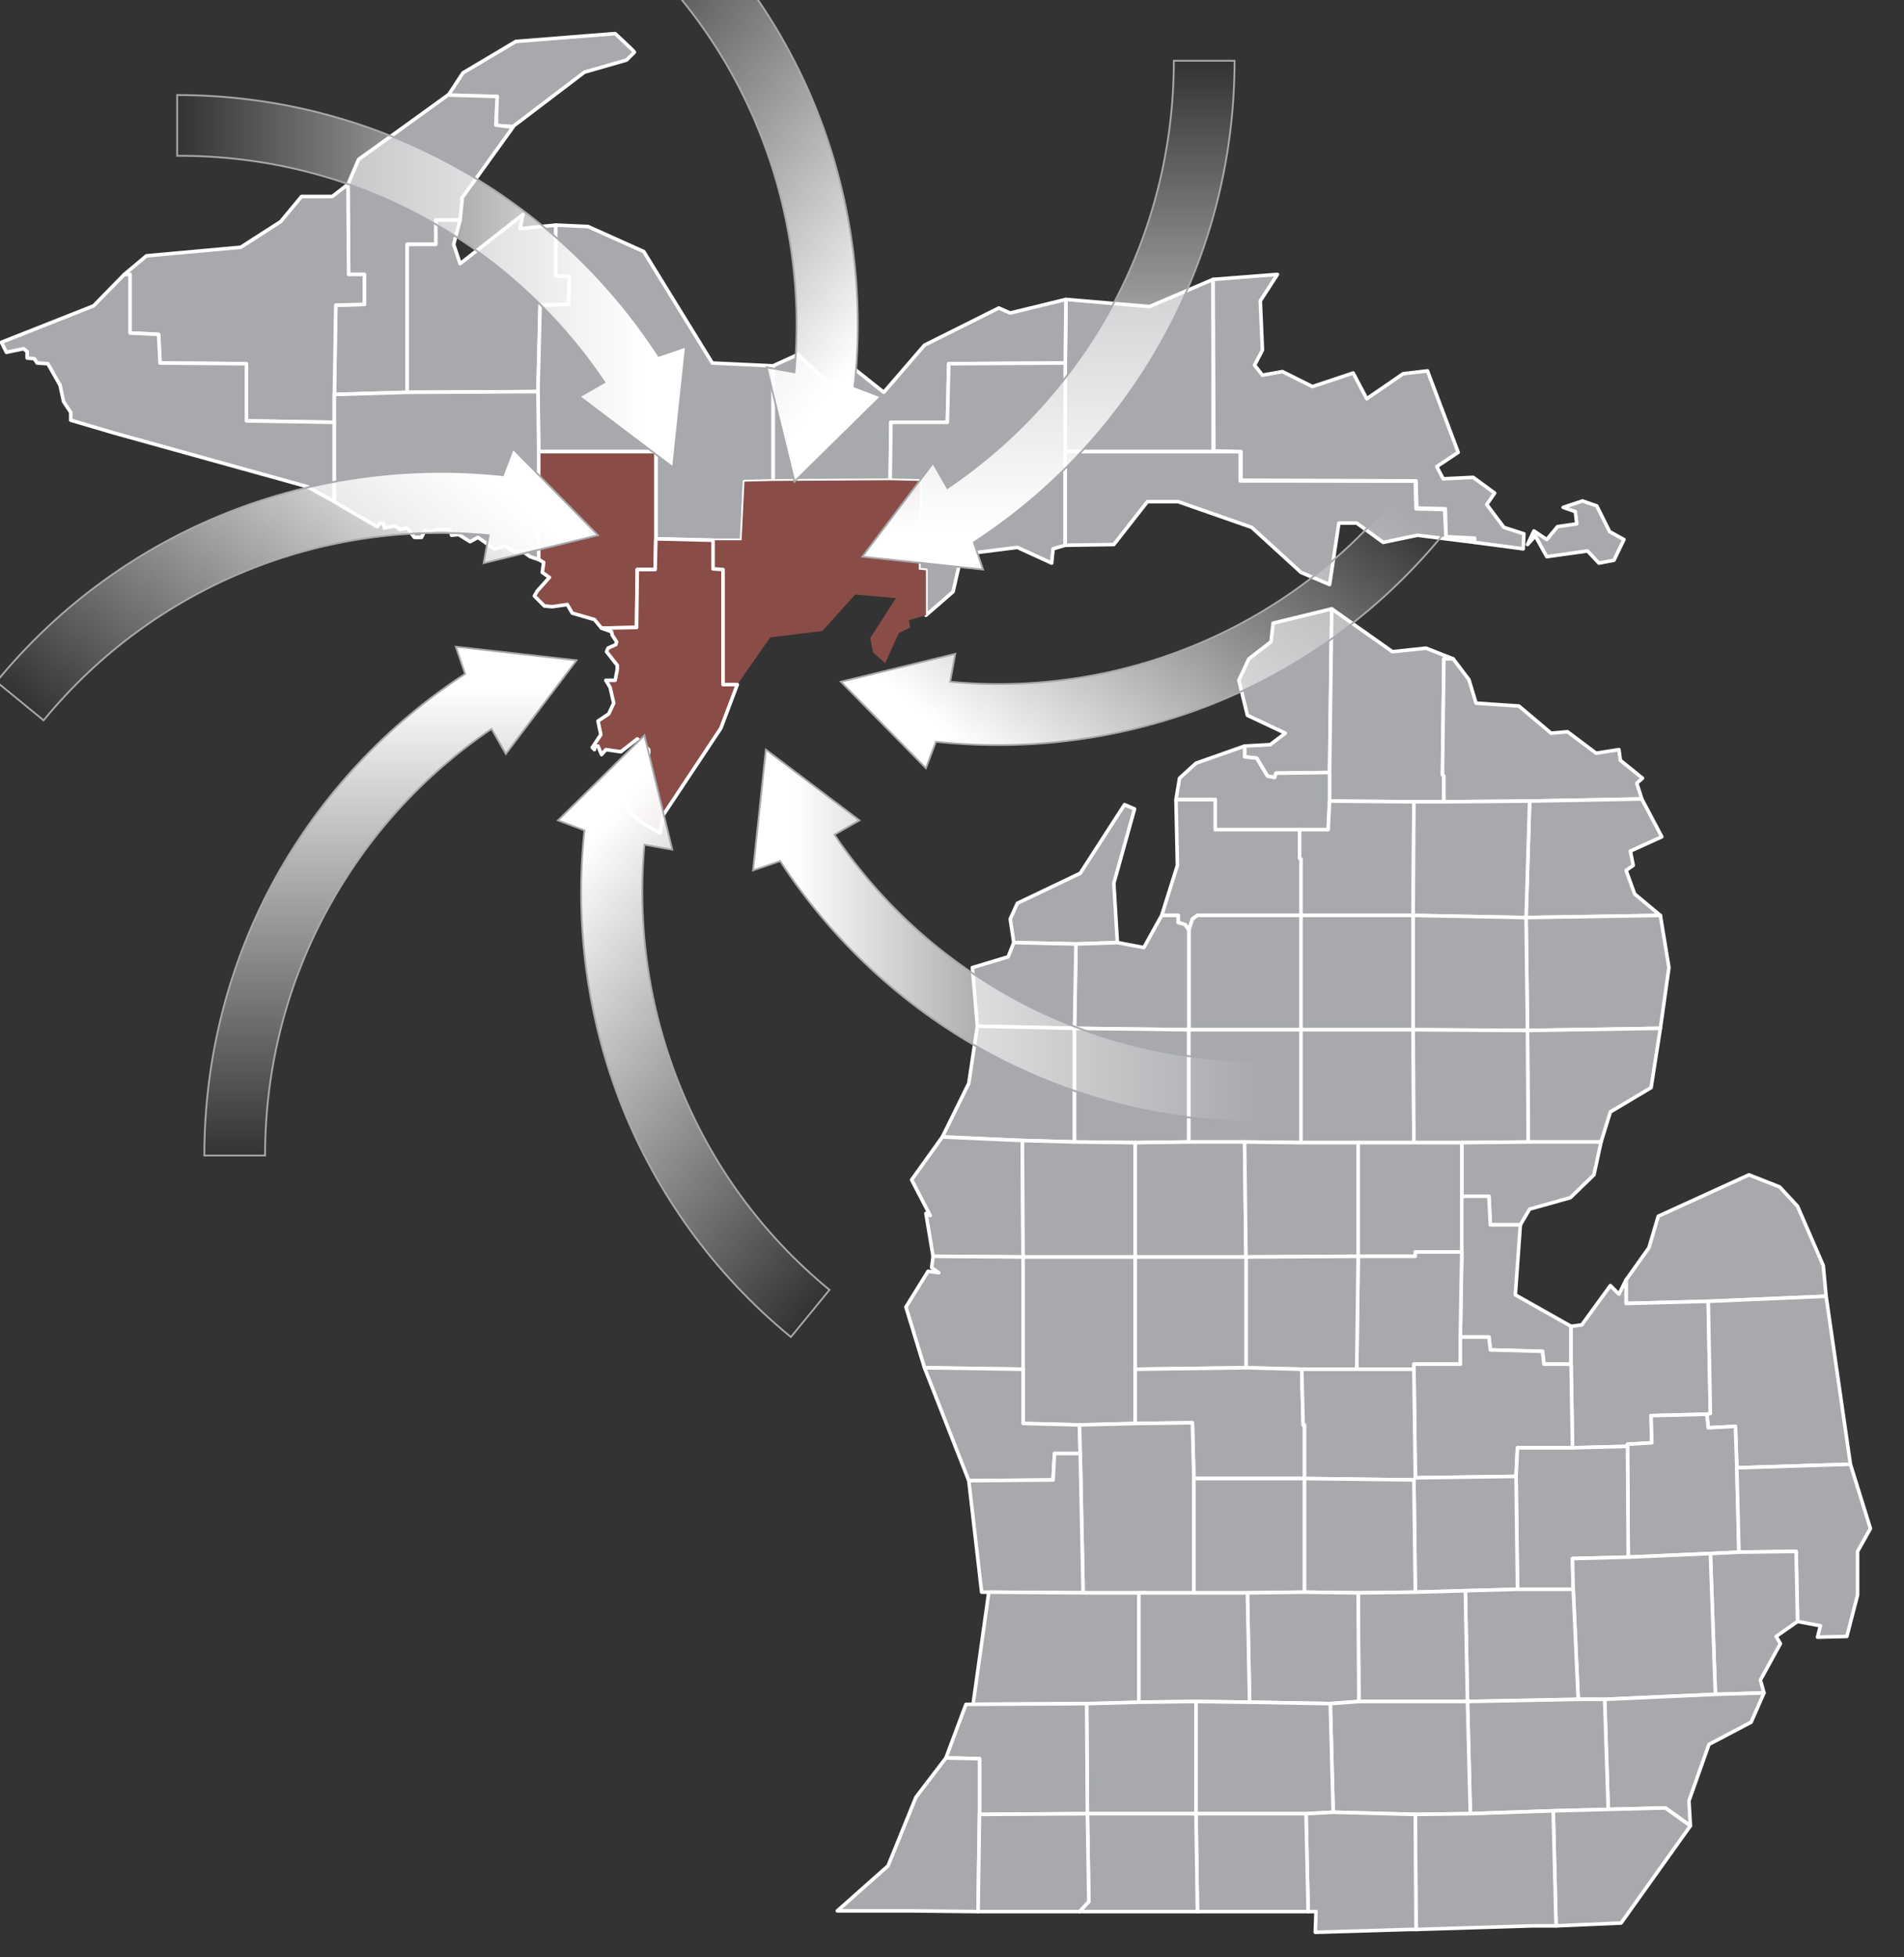 <svg xmlns="http://www.w3.org/2000/svg" xmlns:xlink="http://www.w3.org/1999/xlink" id="a" x="0px" y="0px" viewBox="0 0 266.5 273.9" style="enable-background:new 0 0 266.5 273.9;" xml:space="preserve"><rect x="0" y="0" width="266.5" height="273.9" fill="#333333" stroke="none"/><style type="text/css">			.st0{fill-rule:evenodd;clip-rule:evenodd;fill:#A7A9AC;stroke:#FFFFFF;stroke-width:0.5;stroke-linecap:round;stroke-linejoin:round;}	.st1{fill:#A7A9AC;stroke:#FFFFFF;stroke-width:0.5;stroke-linecap:round;stroke-linejoin:round;}			.st2{fill-rule:evenodd;clip-rule:evenodd;fill:#8A4C47;stroke:#FFFFFF;stroke-width:0.5;stroke-linecap:round;stroke-linejoin:round;}	.st3{fill-rule:evenodd;clip-rule:evenodd;fill:#8A4C47;}	.st4{fill:url(#SVGID_1_);stroke:#A7A9AC;stroke-width:0.25;stroke-miterlimit:10;}			.st5{fill:url(#SVGID_00000122690505190895142340000004733586342953473467_);stroke:#A7A9AC;stroke-width:0.25;stroke-miterlimit:10;}			.st6{fill:url(#SVGID_00000033349689096885957150000013779767858226728344_);stroke:#A7A9AC;stroke-width:0.25;stroke-miterlimit:10;}			.st7{fill:url(#SVGID_00000037693791764602363310000012371557747742332565_);stroke:#A7A9AC;stroke-width:0.25;stroke-miterlimit:10;}			.st8{fill:url(#SVGID_00000050658437600909060780000015427555927730714282_);stroke:#A7A9AC;stroke-width:0.25;stroke-miterlimit:10;}			.st9{fill:url(#SVGID_00000070818379082998805040000000229020285663491982_);stroke:#A7A9AC;stroke-width:0.25;stroke-miterlimit:10;}			.st10{fill:url(#SVGID_00000010305120211413611600000014575070577099711107_);stroke:#A7A9AC;stroke-width:0.25;stroke-miterlimit:10;}			.st11{fill:url(#SVGID_00000179609141252596128450000015498015029617020048_);stroke:#A7A9AC;stroke-width:0.25;stroke-miterlimit:10;}</style><polygon class="st0" points="149.1,63.2 149.1,50.8 149.2,41.9 160.9,42.9 169.8,39.1 169.8,63.2 "></polygon><polygon class="st0" points="108.2,67.3 108.2,51.2 111.7,49.6 116.1,53.8 119.8,51.8 123.7,54.9 129.4,48.3 139.8,43.1 141.4,43.8   149.2,41.9 149.1,50.8 132.8,50.9 132.6,59.1 124.7,59.1 124.6,67.2 "></polygon><polygon class="st0" points="129.6,86.1 129.6,79.8 128.6,79.7 128.8,67.3 124.6,67.2 124.7,59.1 132.6,59.1 132.8,50.9 149.1,50.8   149.1,63.2 149.1,76.3 147.4,76.8 147.2,78.8 142.4,76.6 136.1,77.4 134.2,79.3 133.4,82.8 "></polygon><polygon class="st0" points="149.1,76.3 149.1,63.2 169.8,63.2 173.6,63.2 173.6,67.3 198.1,67.3 198.2,71.2 202.2,71.3 202.4,75.2   206.4,75.3 206.4,75.9 198.4,74.9 193.6,75.9 189.9,73.2 187.4,73.2 186.1,81.8 182.1,80.1 175.2,73.8 164.9,70.2 160.6,70.2   155.9,76.2 "></polygon><path class="st0" d="M169.8,39.1l9-0.7l-2.4,3.7l0.3,6.9l-1.1,2.1l1.1,1.4l2.8-0.5l4.2,2.1l5.7-1.9l1.9,3.6l5.1-3.5l3.4-0.4  l4.3,11.4l-3,2L202,67l4.2-0.2l3,2.2l-1.1,1.6l2.4,3.2l2.8,0.9l-0.1,2.1l-6.8-0.9v-0.6l-4-0.2l-0.1-3.9l-4-0.1l-0.1-3.8l-24.5-0.1  v-4l-3.8-0.1L169.8,39.1L169.8,39.1L169.8,39.1z M213.8,76.2l1.1-1.2l1.6,2.9l5.7-0.8l1.6,1.7l2.1-0.4l1.4-2.9l-2-1.1l-1.8-3.6  l-2-0.7l-2.7,0.9l1.7,0.6l0.2,1.7l-2.7,0.4l-1.5,1.8l-1.8-1.2L213.8,76.2L213.8,76.2L213.8,76.2z"></path><polygon class="st0" points="174.2,104.4 177.8,104.2 179.9,102.6 174.6,100.1 173.4,95.2 174.8,92.2 177.9,89.8 178.2,87.2   186.4,85.2 186.1,108.1 178.6,108.2 178.4,108.8 177.4,108.6 175.9,106.1 174.2,105.9 "></polygon><polygon class="st0" points="202.1,112.2 197.9,112.2 186.1,112.1 186.1,108.1 186.4,85.2 194.9,91.2 199.6,90.7 203.4,92.2   202.1,92.2 201.9,108.4 202.1,108.6 "></polygon><polygon class="st0" points="202.1,112.2 202.1,108.6 201.9,108.4 202.1,92.2 203.4,92.2 205.6,95.1 206.6,98.4 212.6,98.8   217.1,102.6 219.4,102.4 223.4,105.4 226.6,104.9 226.8,106.4 229.9,108.9 229.1,109.6 229.8,111.8 214.1,112.1 "></polygon><polygon class="st0" points="181.9,116.1 170.1,116.1 170.1,111.9 164.6,111.9 165.1,108.9 167.4,106.8 174.2,104.4 174.2,105.9   175.9,106.1 177.4,108.6 178.4,108.8 178.6,108.2 186.1,108.1 186.1,112.1 185.9,116.1 "></polygon><polygon class="st0" points="213.6,128.4 214.1,112.1 229.8,111.8 232.6,117.1 228.2,119.1 228.6,121.1 227.6,121.8 228.8,125.1   232.4,128.1 "></polygon><polygon class="st0" points="166.4,130.2 165.9,129.4 164.9,129.1 164.9,128.1 162.6,128.1 164.8,121.1 164.6,111.9 170.1,111.9   170.1,116.1 181.9,116.1 181.9,120.1 182.1,120.2 182.1,128.1 167.6,128.1 166.9,128.6 "></polygon><polygon class="st0" points="197.8,128.1 182.1,128.1 182.1,120.2 181.9,120.1 181.9,116.1 185.9,116.1 186.1,112.1 197.9,112.2 "></polygon><polygon class="st0" points="213.6,128.4 197.8,128.1 197.9,112.2 202.1,112.2 214.1,112.1 "></polygon><polygon class="st0" points="141.9,131.9 141.4,128.6 142.4,126.4 151.2,122.2 157.4,112.6 158.8,113.2 155.9,123.6 156.4,131.9   150.6,132.1 "></polygon><polygon class="st0" points="166.4,144.1 166.4,130.2 166.9,128.6 167.6,128.1 182.1,128.1 182.1,144.1 "></polygon><polygon class="st0" points="197.8,144.1 182.1,144.1 182.1,128.1 197.8,128.1 "></polygon><polygon class="st0" points="213.8,144.2 213.6,128.4 232.4,128.1 233.6,135.4 232.4,143.9 "></polygon><polygon class="st0" points="150.4,143.9 150.6,132.1 156.4,131.9 160.1,132.6 162.6,128.1 164.9,128.1 164.9,129.1 165.9,129.4   166.4,130.2 166.4,144.1 "></polygon><polygon class="st0" points="213.8,144.2 197.8,144.1 197.8,128.1 213.6,128.4 "></polygon><polygon class="st0" points="150.4,143.9 136.8,143.6 136.1,135.4 141.1,133.9 141.9,131.9 150.6,132.1 "></polygon><polygon class="st0" points="150.4,159.8 143.1,159.6 131.9,159.1 135.6,151.6 136.8,143.6 150.4,143.9 "></polygon><polygon class="st0" points="232.4,143.9 231.1,152.2 225.4,155.6 224.1,159.8 213.9,159.8 213.8,144.2 "></polygon><polygon class="st0" points="158.9,159.9 150.4,159.8 150.4,143.9 166.4,144.1 166.4,159.8 "></polygon><polygon class="st0" points="182.1,159.9 174.2,159.8 166.4,159.8 166.4,144.1 182.1,144.1 "></polygon><polygon class="st0" points="190.1,159.9 182.1,159.9 182.1,144.1 197.8,144.1 197.9,159.9 "></polygon><polygon class="st0" points="204.6,159.9 197.9,159.9 197.8,144.1 213.8,144.2 213.9,159.8 "></polygon><polygon class="st0" points="143.2,175.9 130.6,175.8 129.6,169.8 130.2,170.1 127.6,165.1 131.9,159.1 143.1,159.6 "></polygon><polygon class="st0" points="158.9,175.9 143.2,175.9 143.1,159.6 150.4,159.8 158.9,159.9 "></polygon><polygon class="st0" points="174.4,175.9 158.9,175.9 158.9,159.9 166.4,159.8 174.2,159.8 "></polygon><polygon class="st0" points="224.1,159.8 223.1,164.4 219.8,167.6 214.1,169.2 212.8,171.4 208.6,171.4 208.4,167.4 204.6,167.4   204.6,159.9 213.9,159.8 "></polygon><polygon class="st0" points="174.4,175.9 174.2,159.8 182.1,159.9 190.1,159.9 190.1,175.8 "></polygon><polygon class="st0" points="204.6,175.2 198.1,175.2 198.1,175.8 190.1,175.8 190.1,159.9 197.9,159.9 204.6,159.9 204.6,167.4 "></polygon><polygon class="st0" points="239.1,182.1 227.6,182.4 227.6,179.1 230.8,174.6 232.1,170.2 244.8,164.4 249.1,166.1 251.6,168.8   255.2,177.1 255.6,181.4 "></polygon><polygon class="st0" points="204.4,187.1 204.6,175.2 204.6,167.4 208.4,167.4 208.6,171.4 212.8,171.4 212.1,181.2 219.9,185.6   219.9,190.9 216.1,190.9 215.9,189.1 208.6,188.9 208.4,187.1 "></polygon><polygon class="st0" points="197.9,191.6 189.9,191.6 190.1,175.8 198.1,175.8 198.1,175.2 204.6,175.2 204.4,187.1 204.4,190.9   197.9,190.9 "></polygon><polygon class="st0" points="143.2,191.6 129.4,191.4 126.8,182.9 129.9,177.9 131.4,178.1 130.4,177.4 130.6,175.8 143.2,175.9 "></polygon><polygon class="st0" points="182.2,191.6 174.4,191.4 174.4,175.9 190.1,175.8 189.9,191.6 "></polygon><polygon class="st0" points="158.9,199.2 151.1,199.4 143.2,199.2 143.2,191.6 143.2,175.9 158.9,175.9 158.9,191.6 "></polygon><polygon class="st0" points="158.9,191.6 158.9,175.9 174.4,175.9 174.4,191.4 "></polygon><polygon class="st0" points="227.8,202.4 220.1,202.6 219.9,190.9 219.9,185.6 221.4,185.4 225.4,179.9 226.6,181.1 227.6,179.1   227.6,182.4 239.1,182.1 239.4,197.8 238.9,197.9 231.1,198.1 231.2,201.9 227.8,202.1 "></polygon><polygon class="st0" points="243.1,205.4 242.9,199.6 239.1,199.8 238.9,197.9 239.4,197.8 239.1,182.1 255.6,181.4 259,204.9 "></polygon><polygon class="st0" points="212.2,206.6 198.1,206.8 197.9,191.6 197.9,190.9 204.4,190.9 204.4,187.1 208.4,187.1 208.6,188.9   215.9,189.1 216.1,190.9 219.9,190.9 220.1,202.6 212.4,202.6 "></polygon><polygon class="st0" points="135.6,207.2 129.4,191.4 143.2,191.6 143.2,199.2 151.1,199.4 151.2,203.4 147.6,203.4 147.4,207.1 "></polygon><polygon class="st0" points="182.6,206.9 167.1,206.9 166.9,199.1 158.9,199.2 158.9,191.6 174.4,191.4 182.2,191.6 182.4,199.4   182.6,199.4 "></polygon><polygon class="st0" points="182.6,206.9 182.6,199.4 182.4,199.4 182.2,191.6 189.9,191.6 197.9,191.6 198.1,206.8 197.9,207.1 "></polygon><polygon class="st0" points="239.4,217.4 227.9,217.9 227.8,202.4 227.8,202.1 231.2,201.9 231.1,198.1 238.9,197.9 239.1,199.8   242.9,199.6 243.1,205.4 243.4,217.2 "></polygon><polygon class="st0" points="151.6,222.9 151.2,203.4 151.1,199.4 158.9,199.2 166.9,199.1 167.1,206.9 167.1,222.9 159.4,222.9 "></polygon><polygon class="st0" points="220.2,222.4 212.4,222.4 212.2,206.6 212.4,202.6 220.1,202.6 227.8,202.4 227.9,217.9 220.1,218.1 "></polygon><polygon class="st0" points="151.6,222.9 137.4,222.8 135.6,207.2 147.4,207.1 147.6,203.4 151.2,203.4 "></polygon><polygon class="st0" points="251.6,226.9 251.4,217.1 243.4,217.2 243.1,205.4 259,204.9 261.8,213.9 260,217.1 260,223.2   258.5,229 254.4,229.1 254.8,227.5 "></polygon><polygon class="st0" points="205.1,222.6 198.1,222.8 197.9,207.1 198.1,206.8 212.2,206.6 212.4,222.4 "></polygon><polygon class="st0" points="167.1,222.9 167.1,206.9 182.6,206.9 182.6,222.8 174.6,222.9 "></polygon><polygon class="st0" points="190.1,222.9 182.6,222.8 182.6,206.9 197.9,207.1 198.1,222.8 "></polygon><polygon class="st0" points="240.1,237.1 239.4,217.4 243.4,217.2 251.4,217.1 251.6,226.9 248.6,229 249.2,230 246.4,235.1   246.9,236.9 "></polygon><polygon class="st0" points="224.6,237.8 220.9,237.8 220.2,222.4 220.1,218.1 227.9,217.9 239.4,217.4 240.1,237.1 "></polygon><polygon class="st0" points="205.4,238.1 205.1,222.6 212.4,222.4 220.2,222.4 220.9,237.8 "></polygon><polygon class="st0" points="190.2,238.1 190.1,222.9 198.1,222.8 205.1,222.6 205.4,238.1 "></polygon><polygon class="st0" points="153.1,238.4 136.2,238.5 138.4,222.8 152.6,222.9 160.4,222.9 160.4,238.2 "></polygon><polygon class="st0" points="174.9,238.2 174.6,222.9 182.6,222.8 190.1,222.9 190.2,238.1 186.2,238.4 "></polygon><polygon class="st0" points="159.4,238.2 159.4,222.9 167.1,222.9 174.6,222.9 174.9,238.2 167.4,238.1 "></polygon><polygon class="st0" points="236.6,255.5 233.1,253 225.1,253.2 224.6,237.8 240.1,237.1 246.9,236.9 245.1,241 239.2,244.1   236.4,252 "></polygon><polygon class="st0" points="217.4,253.4 205.8,253.8 205.4,238.1 220.9,237.8 224.6,237.8 225.1,253.2 "></polygon><polygon class="st0" points="205.8,253.8 198.1,253.9 186.6,253.6 186.2,238.4 190.2,238.1 205.4,238.1 "></polygon><polygon class="st0" points="152.2,253.8 152.1,238.4 159.4,238.2 167.4,238.1 167.4,253.8 "></polygon><polygon class="st0" points="182.8,253.8 167.4,253.8 167.4,238.1 174.9,238.2 186.2,238.4 186.6,253.6 "></polygon><polygon class="st0" points="137.1,253.9 137.1,246.1 132.4,246 135.2,238.5 152.1,238.4 152.2,253.8 "></polygon><polygon class="st0" points="137.1,253.9 136.9,267.5 127.3,267.4 117.2,267.4 124.3,261.1 128.2,251.5 132.4,246 137.1,246.1 "></polygon><polygon class="st0" points="217.8,269.5 217.4,253.4 225.1,253.2 233.1,253 236.6,255.5 226.9,269.1 "></polygon><polygon class="st0" points="214.4,269.5 198.2,270 198.1,253.9 205.8,253.8 217.4,253.4 217.8,269.5 "></polygon><polygon class="st0" points="197.4,270 184.1,270.4 184.2,267.5 183.1,267.5 182.8,253.8 186.6,253.6 198.1,253.9 198.2,270 "></polygon><polygon class="st0" points="183.1,267.5 170.9,267.5 167.6,267.5 167.4,253.8 182.8,253.8 "></polygon><polygon class="st0" points="155.8,267.5 151.1,267.5 152.4,266.1 152.2,253.8 167.4,253.8 167.6,267.5 "></polygon><polygon class="st0" points="151.1,267.5 142.4,267.5 136.9,267.5 137.1,253.9 152.2,253.8 152.4,266.1 "></polygon><path class="st1" d="M41.2-18.1l-1.5,2.7l0.3,1.9l1.7,1l3.6-1.3l4.2-5.4l9-3.6l4.2-6.9L41.2-18.1z M86.1,4.7L72.2,5.8l-7.4,4.4  l-2.1,3.2l6.8,0.1v4.1l2.3,0.1l10-7.6l5.9-1.7l1.1-1.1C88.8,7.2,86.1,4.7,86.1,4.7z"></path><polygon class="st0" points="71.8,17.8 69.4,17.5 69.6,13.5 62.7,13.3 56.2,18 50.2,22.3 48.7,25.8 48.8,38.4 51,38.4 51,42.6   47,42.7 46.8,55.2 57,54.9 57,34.2 61,34.2 61,30.8 64.4,30.8 64.7,27.8 64.6,27.8 "></polygon><polygon class="st0" points="46.8,59.1 34.5,58.9 34.5,50.9 22.4,50.8 22.2,46.8 18.2,46.6 18.2,38.4 17.4,38.4 20.5,35.8   33.7,34.6 39.3,31 42.2,27.5 46.5,27.5 48.7,25.8 48.8,38.4 51,38.4 51,42.6 47,42.7 46.8,55.2 "></polygon><polygon class="st0" points="57,54.9 57,34.2 61,34.2 61,30.8 64.4,30.8 63.5,34.2 64.4,36.9 73.2,30 72.8,32 77.8,31.5 77.8,38.6   79.7,38.7 79.6,42.6 75.6,42.7 75.3,54.8 "></polygon><polygon class="st0" points="91.8,75.4 91.8,63.2 75.4,63.2 75.3,54.8 75.6,42.7 79.6,42.6 79.7,38.7 77.8,38.6 77.8,31.5   82.3,31.7 90.1,35.2 99.7,50.8 108.2,51.2 108.2,67.3 104.2,67.4 103.8,75.6 99.8,75.6 "></polygon><polygon class="st0" points="46.8,70.2 43,68.1 16,60.6 9.9,58.8 9.9,57.7 8.9,56.2 8.4,53.9 6.7,50.9 5.2,50.8 4.8,50.2 3.8,50.1   3.8,49.2 3.3,48.8 0.9,49.3 0.2,47.9 13.1,42.8 17.4,38.4 18.2,38.4 18.2,46.6 22.2,46.8 22.4,50.8 34.5,50.9 34.5,58.9 46.8,59.1   "></polygon><polygon class="st0" points="48.8,71.4 46.8,70.2 46.8,59.1 46.8,55.2 57,54.9 75.3,54.8 75.4,63.2 75.4,78.3 74.2,77.9 73.2,77.2   72.1,77.3 70.7,76.4 69.2,76.8 68.6,76.4 66.9,75.2 65.8,75.8 64.2,74.8 63.2,74.9 63,74.2 62.2,74.1 61.2,74.1 60.2,74.4   59.5,74.2 59,75.2 58,75.2 57,73.9 56,74.1 55.3,73.6 53.8,73.9 53.7,73.3 53.2,73.2 52.8,73.7 "></polygon><polygon class="st2" points="84.2,87.9 83.2,86.7 80.1,85.8 79.4,84.6 77.3,84.9 76.2,84.8 74.8,83.4 75.2,82.7 76.9,80.8   75.9,80.1 76.1,78.7 75.4,78.3 75.4,63.2 91.8,63.2 91.8,75.4 91.7,79.7 89.2,79.7 89.1,87.8 "></polygon><polygon class="st3" points="129.6,86.1 127.2,86.8 127.4,87.8 125.8,88.6 123.9,92.8 122.2,91.3 121.8,89.3 125.4,83.7 119.7,83.2   115.1,88.3 107.8,89.2 103.2,95.8 101.2,95.8 101.2,79.7 99.8,79.6 99.8,75.6 103.8,75.6 104.2,67.4 108.2,67.3 124.6,67.2   128.8,67.3 128.6,79.7 129.6,79.8 "></polygon><polygon class="st2" points="84.2,87.9 89.1,87.8 89.2,79.7 91.7,79.7 91.8,75.4 99.8,75.6 99.8,79.6 101.2,79.7 101.2,95.8   103.2,95.8 100.9,101.9 92.8,114.1 92.4,116.6 89.8,115.1 87.9,113.4 87.8,112.4 88.2,111.9 88.2,110.6 88.8,110.1 88.8,108.9   90.8,105.4 90.8,104.9 89.2,103.4 86.9,105.2 84.8,104.9 84.2,105.6 83.7,104.4 83.3,104.4 83.2,104.9 82.9,104.6 84.1,102.8   83.7,100.9 85.2,99.9 85.9,98.4 85.4,96.2 84.8,95.2 86.1,95.2 86.4,93.7 86.4,93.1 84.9,91.2 85.1,90.7 86.2,90.2 86.3,89.8   85.7,88.9 85.6,88.4 "></polygon><g>			<linearGradient id="SVGID_1_" gradientUnits="userSpaceOnUse" x1="105.4" y1="1769.68" x2="176.51" y2="1769.68" gradientTransform="matrix(1 0 0 1 0 -1638.7)">		<stop offset="0" style="stop-color:#FFFFFF"></stop>		<stop offset="8.000000e-02" style="stop-color:#FFFFFF"></stop>		<stop offset="0.2" style="stop-color:#FFFFFF;stop-opacity:0.87"></stop>		<stop offset="1" style="stop-color:#FFFFFF;stop-opacity:0"></stop>	</linearGradient>	<path class="st4" d="M116.8,116.8l3.5-2l-13.1-9.9l-1.8,16.9l3.8-1.3c14.3,22,39.2,36.5,67.4,36.5v-8.5   C151.6,148.5,129.7,136,116.8,116.8z"></path>			<linearGradient id="SVGID_00000132066335510793372830000017712787459174603173_" gradientUnits="userSpaceOnUse" x1="-518.78" y1="1566.968" x2="-447.723" y2="1566.968" gradientTransform="matrix(0.634 -0.773 0.773 0.634 -745.843 -1281.516)">		<stop offset="0" style="stop-color:#FFFFFF"></stop>		<stop offset="8.000000e-02" style="stop-color:#FFFFFF"></stop>		<stop offset="0.2" style="stop-color:#FFFFFF;stop-opacity:0.87"></stop>		<stop offset="1" style="stop-color:#FFFFFF;stop-opacity:0"></stop>	</linearGradient>			<path style="fill:url(#SVGID_00000132066335510793372830000017712787459174603173_);stroke:#A7A9AC;stroke-width:0.25;stroke-miterlimit:10;" d="   M133,95.4l0.7-3.9l-16,3.9l11.9,12.1l1.4-3.7c26.1,2.8,53-7.1,70.9-28.9l-6.6-5.4C179.6,88.6,156,97.6,133,95.4L133,95.4z"></path>			<linearGradient id="SVGID_00000119821657340046217660000010027556473105648802_" gradientUnits="userSpaceOnUse" x1="-1343.15" y1="1270.67" x2="-1272.03" y2="1270.67" gradientTransform="matrix(6.123234e-17 -1 1 6.123234e-17 -1123.92 -1263.33)">		<stop offset="0" style="stop-color:#FFFFFF"></stop>		<stop offset="8.000000e-02" style="stop-color:#FFFFFF"></stop>		<stop offset="0.2" style="stop-color:#FFFFFF;stop-opacity:0.87"></stop>		<stop offset="1" style="stop-color:#FFFFFF;stop-opacity:0"></stop>	</linearGradient>			<path style="fill:url(#SVGID_00000119821657340046217660000010027556473105648802_);stroke:#A7A9AC;stroke-width:0.25;stroke-miterlimit:10;" d="   M132.6,68.3l-2-3.5l-9.9,13.1l16.9,1.8l-1.3-3.8c22-14.3,36.5-39.2,36.5-67.4h-8.5C164.3,33.5,151.7,55.4,132.6,68.3z"></path>			<linearGradient id="SVGID_00000052071076180170026030000013610122519307423933_" gradientUnits="userSpaceOnUse" x1="-1051.558" y1="130.585" x2="-980.5" y2="130.585" gradientTransform="matrix(-0.773 -0.634 0.634 -0.773 -766.736 -517.487)">		<stop offset="0" style="stop-color:#FFFFFF"></stop>		<stop offset="8.000000e-02" style="stop-color:#FFFFFF"></stop>		<stop offset="0.2" style="stop-color:#FFFFFF;stop-opacity:0.87"></stop>		<stop offset="1" style="stop-color:#FFFFFF;stop-opacity:0"></stop>	</linearGradient>			<path style="fill:url(#SVGID_00000052071076180170026030000013610122519307423933_);stroke:#A7A9AC;stroke-width:0.25;stroke-miterlimit:10;" d="   M111.2,52.1l-3.9-0.7l3.9,16l12.1-11.9l-3.7-1.4c2.8-26.1-7.1-53-28.9-70.9l-5.4,6.6C104.4,5.5,113.3,29.1,111.2,52.1   C111.2,52.1,111.2,52.1,111.2,52.1z"></path>			<linearGradient id="SVGID_00000164503703325648354320000006469649428181913239_" gradientUnits="userSpaceOnUse" x1="-844.54" y1="-178.79" x2="-773.43" y2="-178.79" gradientTransform="matrix(-1 0 0 -1 -748.54 -139.41)">		<stop offset="0" style="stop-color:#FFFFFF"></stop>		<stop offset="8.000000e-02" style="stop-color:#FFFFFF"></stop>		<stop offset="0.2" style="stop-color:#FFFFFF;stop-opacity:0.87"></stop>		<stop offset="1" style="stop-color:#FFFFFF;stop-opacity:0"></stop>	</linearGradient>			<path style="fill:url(#SVGID_00000164503703325648354320000006469649428181913239_);stroke:#A7A9AC;stroke-width:0.25;stroke-miterlimit:10;" d="   M84.6,53.5l-3.5,2l13.1,9.9L96,48.5l-3.8,1.3C77.9,27.8,53,13.3,24.8,13.3v8.5C49.8,21.7,71.7,34.3,84.6,53.5L84.6,53.5z"></path>			<linearGradient id="SVGID_00000035524022448106041480000000866820657829616821_" gradientUnits="userSpaceOnUse" x1="385.288" y1="-403.205" x2="456.345" y2="-403.205" gradientTransform="matrix(-0.634 0.773 -0.773 -0.634 -2.697 -496.594)">		<stop offset="0" style="stop-color:#FFFFFF"></stop>		<stop offset="8.000000e-02" style="stop-color:#FFFFFF"></stop>		<stop offset="0.2" style="stop-color:#FFFFFF;stop-opacity:0.87"></stop>		<stop offset="1" style="stop-color:#FFFFFF;stop-opacity:0"></stop>	</linearGradient>			<path style="fill:url(#SVGID_00000035524022448106041480000000866820657829616821_);stroke:#A7A9AC;stroke-width:0.25;stroke-miterlimit:10;" d="   M68.4,74.9l-0.7,3.9l16-3.9L71.8,62.8l-1.4,3.7c-26.1-2.8-53,7.1-70.9,28.9l6.6,5.4C21.8,81.7,45.4,72.7,68.4,74.9L68.4,74.9z"></path>			<linearGradient id="SVGID_00000125583012426727988740000005953585441913650605_" gradientUnits="userSpaceOnUse" x1="605.31" y1="320.72" x2="676.43" y2="320.72" gradientTransform="matrix(6.123234e-17 1 -1 6.123234e-17 375.37 -514.78)">		<stop offset="0" style="stop-color:#FFFFFF"></stop>		<stop offset="8.000000e-02" style="stop-color:#FFFFFF"></stop>		<stop offset="0.2" style="stop-color:#FFFFFF;stop-opacity:0.87"></stop>		<stop offset="1" style="stop-color:#FFFFFF;stop-opacity:0"></stop>	</linearGradient>			<path style="fill:url(#SVGID_00000125583012426727988740000005953585441913650605_);stroke:#A7A9AC;stroke-width:0.25;stroke-miterlimit:10;" d="   M68.8,102l2,3.5l9.9-13.1l-16.9-1.9l1.3,3.8c-22,14.3-36.5,39.2-36.5,67.4h8.5C37.1,136.8,49.7,114.9,68.8,102   C68.8,102,68.8,102,68.8,102z"></path>			<linearGradient id="SVGID_00000034082047612639469770000009257929084105580952_" gradientUnits="userSpaceOnUse" x1="918.616" y1="1034.653" x2="989.673" y2="1034.653" gradientTransform="matrix(0.773 0.634 -0.634 0.773 18.196 -1260.623)">		<stop offset="0" style="stop-color:#FFFFFF"></stop>		<stop offset="8.000000e-02" style="stop-color:#FFFFFF"></stop>		<stop offset="0.2" style="stop-color:#FFFFFF;stop-opacity:0.87"></stop>		<stop offset="1" style="stop-color:#FFFFFF;stop-opacity:0"></stop>	</linearGradient>			<path style="fill:url(#SVGID_00000034082047612639469770000009257929084105580952_);stroke:#A7A9AC;stroke-width:0.25;stroke-miterlimit:10;" d="   M90.2,118.2l3.9,0.7l-3.9-16l-12.1,11.9l3.7,1.4c-2.8,26.1,7.1,53,28.9,70.9l5.4-6.6C97,164.8,88.1,141.1,90.2,118.2   C90.2,118.2,90.2,118.2,90.2,118.2z"></path></g></svg>